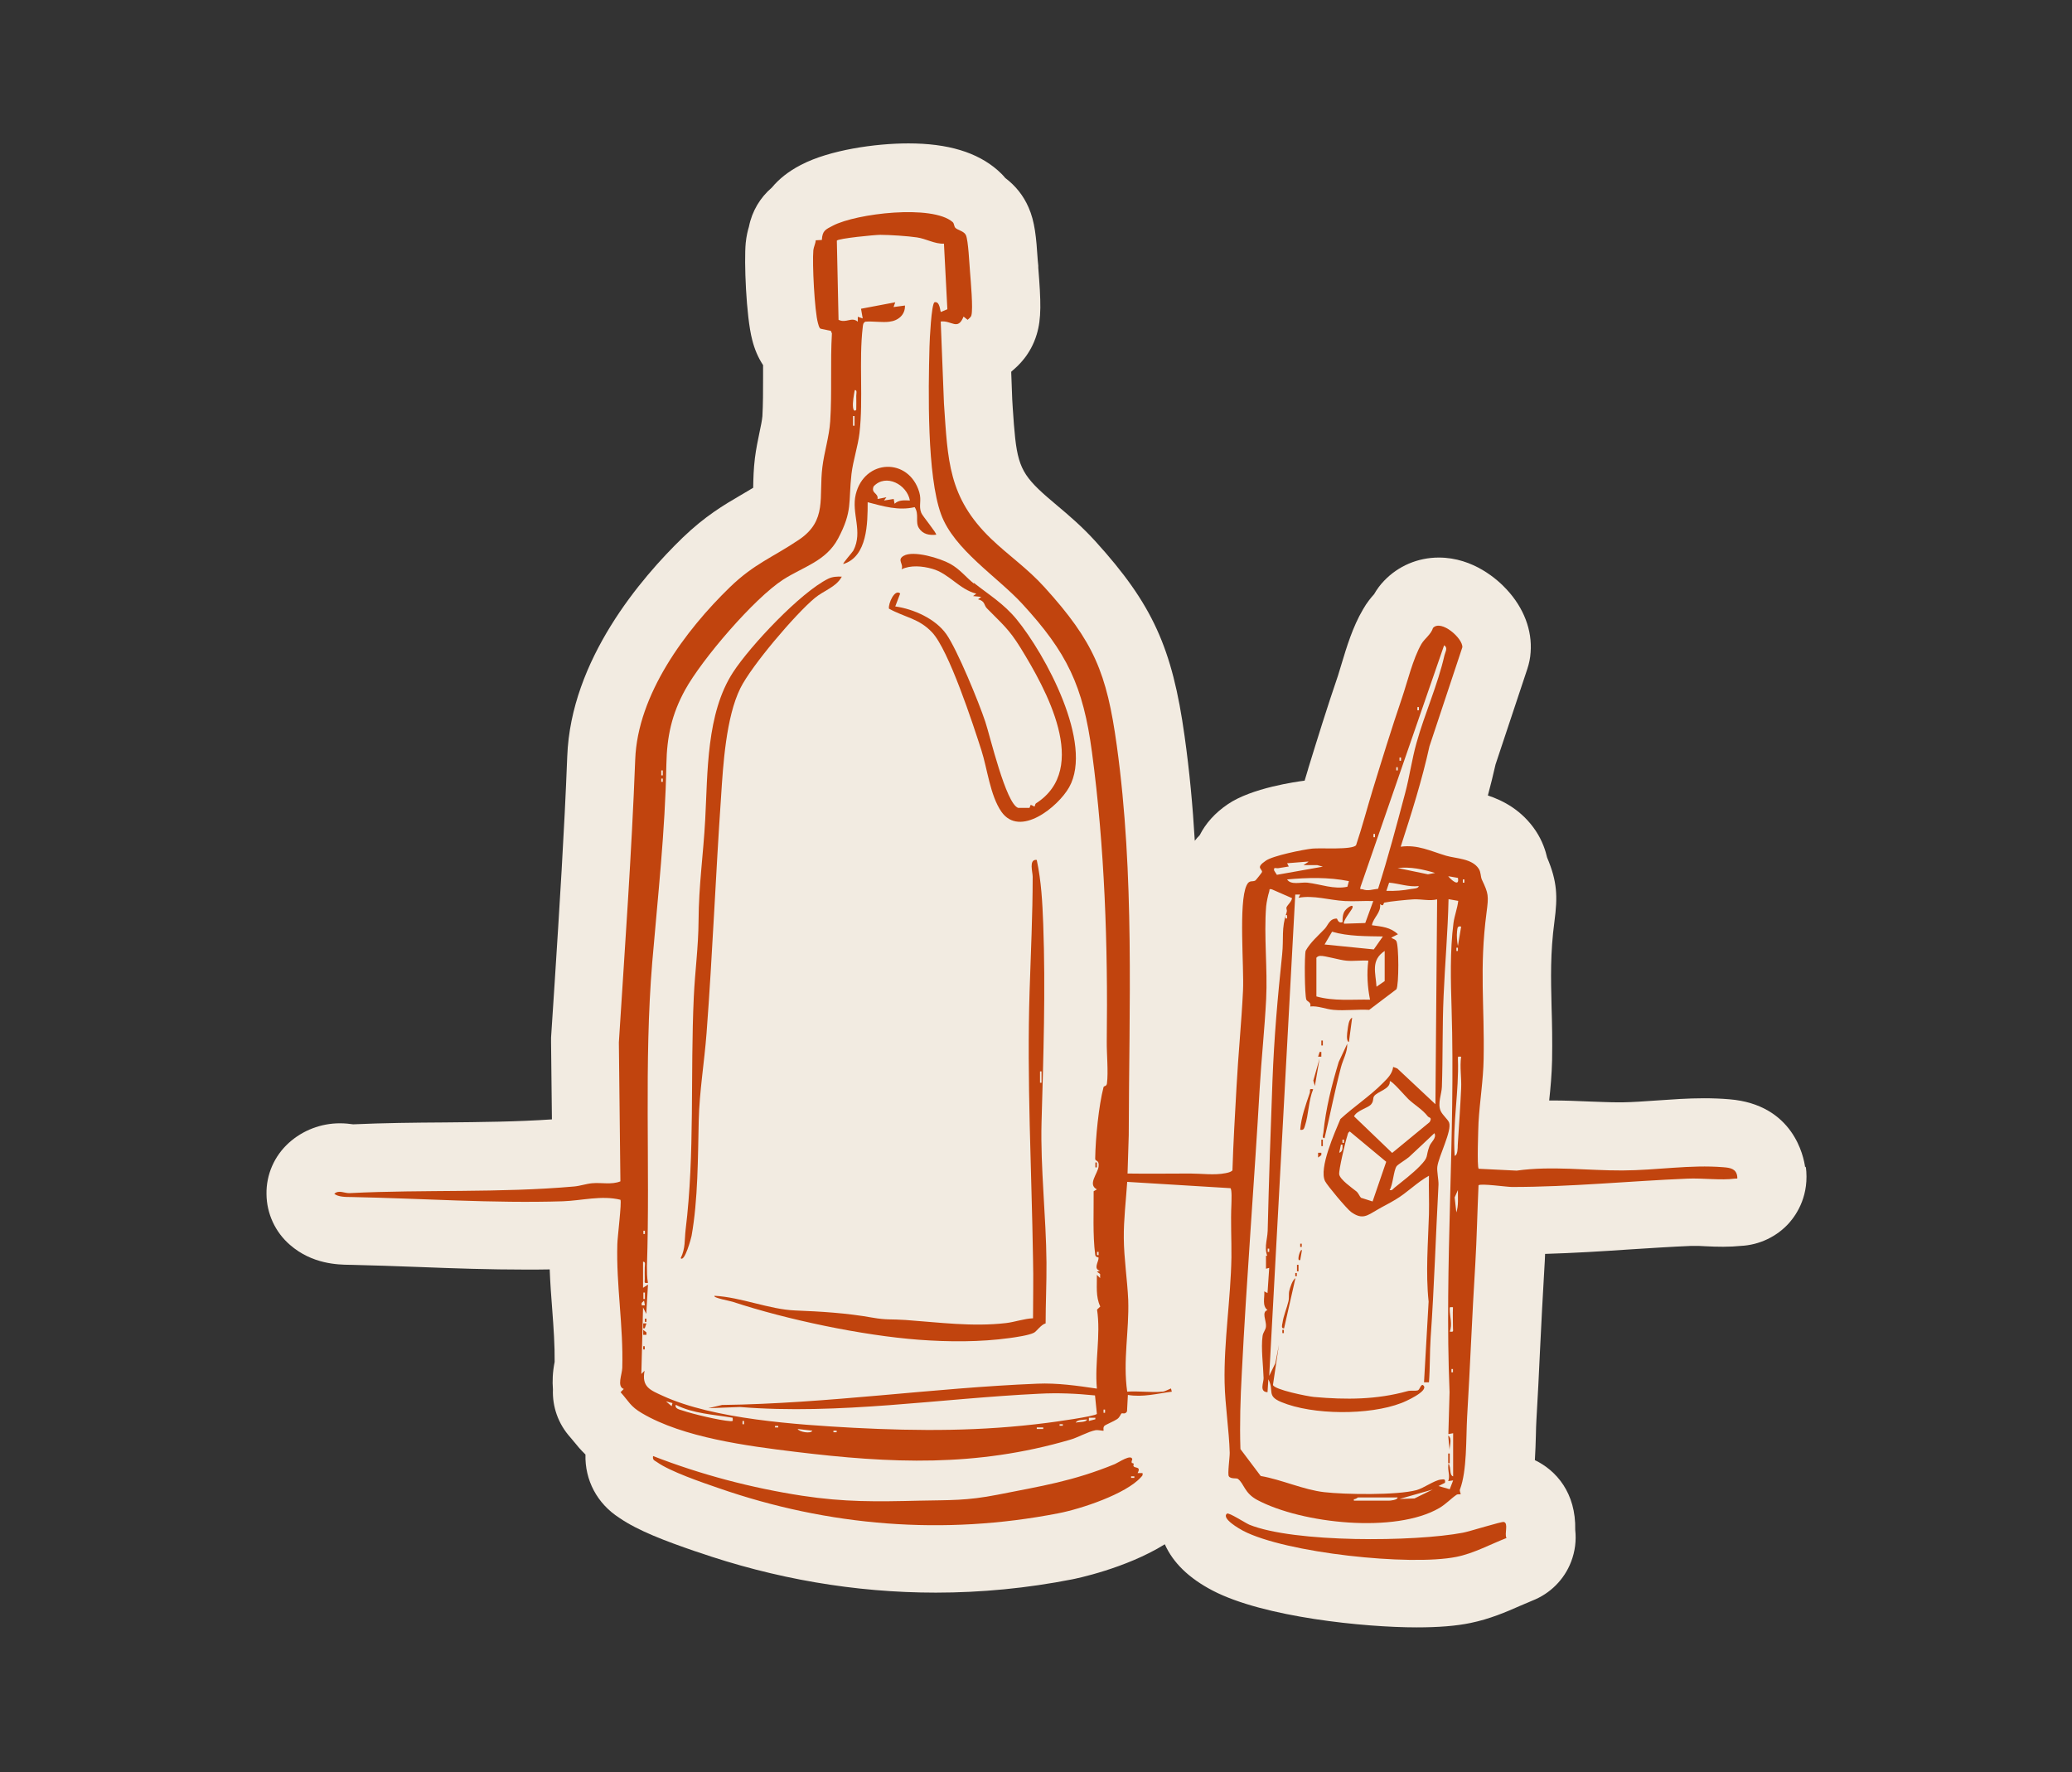 <?xml version="1.0" encoding="UTF-8"?>
<svg id="Layer_2" data-name="Layer 2" xmlns="http://www.w3.org/2000/svg" viewBox="0 0 121.67 104.07">
  <rect x="0" y="0" width="121.67" height="104.07" fill="#333333" stroke="none"/>
  <defs>
    <style>
      .cls-1 {
        fill: none;
      }

      .cls-2 {
        fill: #c1440e;
      }

      .cls-3 {
        fill: #f2ebe1;
      }
    </style>
  </defs>
  <g id="Layer_1-2" data-name="Layer 1">
    <g>
      <g>
        <path class="cls-3" d="M106,68.55c-.08-.62-.68-3.69-4.45-4-.47-.04-.96-.06-1.49-.06-.97,0-1.89.07-2.77.13-.72.05-1.4.1-2.04.11h-.17c-.56,0-1.16-.03-1.78-.05-.69-.03-1.41-.06-2.16-.06-.06,0-.11,0-.17,0,.08-.74.15-1.51.17-2.35.02-1.17,0-2.18-.03-3.15-.04-1.69-.08-3.15.17-5.02.19-1.44.17-2.33-.43-3.74-.09-.39-.27-.97-.66-1.56-.81-1.22-1.92-1.79-2.82-2.09.16-.6.31-1.2.45-1.82l1.87-5.62c.1-.31.17-.63.19-.96.1-1.3-.4-2.61-1.4-3.69-.52-.57-1.96-1.88-3.99-1.88-1.23,0-2.38.49-3.22,1.37-.23.24-.42.5-.58.78-.18.2-.43.5-.65.89-.61,1.03-.97,2.24-1.26,3.2-.08.25-.15.49-.21.69-.64,1.87-1.2,3.68-1.74,5.43l-.03.11c-.06.21-.13.42-.19.63-.46.06-3.11.42-4.52,1.39-.75.51-1.29,1.12-1.64,1.81-.1.1-.2.21-.29.33-.12-2.04-.31-4.1-.6-6.15-.72-5.18-1.89-7.75-5.24-11.44-.79-.87-1.57-1.53-2.26-2.11-.39-.33-.76-.64-1.08-.95-1.22-1.18-1.32-1.9-1.51-4.77l-.03-.5-.06-1.62s.07-.06.1-.09c.28-.24,1.04-.9,1.4-2.11.28-.93.25-1.91.09-3.91v-.12s-.03-.3-.03-.3c-.09-1.38-.17-2.28-.54-3.12-.3-.69-.76-1.27-1.37-1.73-.13-.16-.28-.31-.44-.45-1.21-1.06-2.93-1.58-5.25-1.58-1.94,0-4.63.39-6.28,1.25l-.06.03c-.69.36-1.25.8-1.68,1.32-.68.58-1.16,1.38-1.34,2.29-.07.23-.15.56-.19.96-.1,1.04.02,4.3.38,5.68.14.56.35,1.05.64,1.49,0,.23,0,.46,0,.69,0,.83,0,1.61-.04,2.31-.02.23-.09.58-.17.95-.09.44-.2.95-.27,1.51-.08.65-.09,1.21-.1,1.67,0,.02,0,.05,0,.07-.24.15-.49.29-.74.44-.98.57-2.09,1.23-3.39,2.48-2.45,2.37-6.58,7.18-6.79,12.86-.17,4.42-.46,8.94-.74,13.3-.07,1.07-.14,2.14-.21,3.21,0,.1,0,.2,0,.3l.05,4.5c-2.06.14-4.14.16-6.33.18-1.74.01-3.53.03-5.34.11-.21-.03-.48-.06-.78-.06-1.11,0-2.18.41-3,1.15-.85.77-1.33,1.86-1.31,3.01.01,1.14.51,2.23,1.38,2.98,1.31,1.14,2.83,1.16,3.49,1.17h.06c1.34.03,2.72.08,4.06.13,2.03.08,4.14.15,6.23.15.49,0,.95,0,1.41-.01.03.81.09,1.61.15,2.38.08,1.07.15,2.08.14,3.05-.12.6-.14,1.14-.1,1.62-.04,1,.3,2.01,1.02,2.81.08.09.14.17.2.24.2.25.42.51.69.77-.04,1.5.68,2.88,1.99,3.72,1.12.77,2.74,1.37,4.45,1.96l.1.03c4.58,1.59,9.3,2.4,14.03,2.4,2.67,0,5.37-.26,8.01-.78.16-.03,3.14-.63,5.44-2.06.48,1.08,1.41,1.99,2.81,2.72,3.01,1.57,8.94,2.16,11.97,2.16,1.28,0,2.32-.08,3.18-.26,1.12-.23,2.1-.65,2.89-1,.25-.11.49-.21.73-.31,1.05-.41,1.88-1.24,2.28-2.29.23-.6.31-1.24.24-1.86.05-2.18-1.12-3.5-2.37-4.1.03-.51.05-1.01.06-1.48,0-.31.02-.6.03-.87.08-1.36.15-2.71.21-4.06.08-1.62.16-3.25.26-4.9.02-.27.03-.54.04-.8,1.67-.05,3.32-.15,4.92-.26,1.27-.08,2.47-.16,3.67-.21h.12c.22,0,.46,0,.69.02.36.02.72.03,1.07.03.37,0,.71-.02,1.02-.05,1.09-.05,2.14-.55,2.86-1.37.45-.52,1.18-1.63.96-3.29Z"/>
        <g>
          <path class="cls-2" d="M68.28,81.72c.11-.01.36-.14.48-.19l.05.19c-.86.11-1.71.34-2.58.19l-.05.96c-.09.2-.29.1-.31.12-.08.06-.1.22-.27.34-.19.13-.66.32-.74.39-.11.1-.04.27-.06.29-.02.02-.31-.05-.46-.03-.47.09-1.05.44-1.53.57-5.5,1.6-10.47,1.39-16.12.7-2.79-.34-6.57-.83-9-2.27-.68-.4-.75-.67-1.25-1.23l.19-.19c-.42-.14-.1-.85-.09-1.24.07-2.46-.36-4.87-.29-7.26,0-.32.27-2.51.18-2.61-1.11-.27-2.26.05-3.38.09-4.11.13-8.29-.17-12.42-.25-.3,0-.78,0-1-.19.27-.25.6-.02.91-.04,4.4-.22,8.79,0,13.18-.39.34-.03.71-.16,1.05-.19.55-.05,1.14.1,1.66-.11l-.09-8.16c.35-5.54.75-11.07.96-16.61.14-3.81,2.93-7.57,5.57-10.13,1.43-1.38,2.51-1.74,4.05-2.78,1.67-1.13,1.15-2.48,1.37-4.26.11-.9.4-1.78.46-2.69.11-1.67,0-3.47.1-5.16l-.06-.15-.61-.13c-.09-.06-.12-.23-.15-.33-.2-.71-.34-3.51-.27-4.28.02-.19.13-.39.14-.58l.36-.02c.03-.55.21-.61.65-.84,1.38-.72,5.84-1.25,7.03-.21.1.09.07.24.16.34.14.14.51.19.62.43.14.32.2,1.69.24,2.15.04.52.19,2.17.08,2.56-.03.11-.14.18-.22.26l-.24-.19c-.34.85-.7.21-1.34.29l.19,4.82c.23,3.32.24,5.5,2.76,7.93,1.03.99,2.14,1.74,3.15,2.86,2.89,3.19,3.65,5.01,4.24,9.3,1.05,7.6.72,15.29.7,22.88l-.07,2.24c1.22.02,2.45,0,3.68,0,.65,0,1.41.11,2.07-.02.15-.03.3-.06.41-.16.05-1.64.15-3.29.24-4.92.1-1.88.29-3.76.38-5.63.07-1.37-.27-5.18.21-6.19.16-.35.35-.18.52-.29.03-.02.39-.47.39-.5,0-.2-.4-.24.22-.66.41-.29,2.17-.65,2.73-.71.46-.05,2.35.09,2.57-.2.36-1.07.64-2.15.97-3.23.54-1.76,1.1-3.58,1.73-5.43.3-.88.64-2.3,1.14-3.16.19-.32.55-.54.68-.94.48-.51,1.76.62,1.72,1.14l-1.93,5.81c-.44,2-1.06,3.95-1.69,5.9.99-.14,1.76.26,2.67.53.59.17,1.52.16,1.91.76.14.21.1.45.19.65.39.82.4.94.27,1.93-.43,3.29-.11,5.44-.17,8.6-.02,1.24-.23,2.49-.3,3.72-.01.26-.1,2.64.01,2.72l2.23.11c2.06-.29,4.16,0,6.21-.01s3.96-.35,5.93-.19c.38.03.75.08.81.53.03.2-.01.12-.14.14-.8.11-1.92-.04-2.78,0-3.4.14-6.86.49-10.31.49-.29,0-1.84-.22-1.96-.1-.07,1.54-.1,3.09-.19,4.63-.19,3.03-.3,5.99-.48,8.98-.07,1.26,0,3.15-.42,4.25-.04.09.06.26.04.28-.02.02-.17-.02-.25.04-.32.22-.61.54-1,.77-2.58,1.51-8.07.92-10.69-.47-.77-.41-.77-.96-1.14-1.24-.07-.06-.42.02-.53-.15-.09-.1.06-1.16.05-1.39-.04-1.35-.27-2.75-.3-4.11-.05-2.4.36-4.93.4-7.35.01-1.07-.05-2.1,0-3.15,0-.16.04-.85-.06-.92l-6.06-.37c-.07,1.07-.21,2.22-.2,3.3.01,1.21.21,2.47.26,3.64.06,1.82-.32,3.55-.06,5.38.66-.05,1.4.06,2.05,0ZM52.24,18.89c-.44.06-.98-.04-1.43,0-.14.08-.13.19-.15.33-.23,1.96.04,4.23-.19,6.21-.09.77-.38,1.63-.47,2.4-.19,1.67.08,2.16-.79,3.8-.71,1.33-2.05,1.65-3.23,2.41-1.71,1.11-4.76,4.67-5.75,6.47-.79,1.44-1.07,2.75-1.1,4.38-.07,3.9-.5,7.73-.83,11.62-.49,5.92-.12,11.9-.31,17.84,0,.3,0,.69.06.98-.27.04-.18-.05-.19-.24-.01-.22,0-.45,0-.67,0-.12.07-.35-.1-.33v1.53l.29-.19-.1,1.72-.19-.38-.1,3.91.19-.19c-.18.95.32,1.13,1.06,1.47,3,1.38,7.91,1.7,11.21,1.88,3.87.2,7.51.21,11.37-.29.34-.04,2.88-.39,2.92-.53l-.11-1.08c-1.08-.11-2.19-.16-3.28-.1-5.85.28-11.76,1.25-17.57.78l-1.86.07.81-.19c6.21-.08,12.34-1,18.52-1.25,1.15-.05,2.35.12,3.49.29-.14-1.54.24-3.12.01-4.64l.19-.18c-.28-.58-.19-1.23-.2-1.86l.19.19v-.24s-.19-.14-.19-.14l.19-.05c-.42-.1-.09-.52-.09-.76,0-.06-.18,0-.2-.19-.15-1.17-.08-2.54-.09-3.72l.19-.11c-.56-.29.05-.92.1-1.34s-.21-.28-.2-.47c.02-1.22.21-3.11.49-4.19.02-.09.17-.03.2-.21.09-.69-.02-1.75-.01-2.49.07-5.63-.12-11.38-.87-16.98-.52-3.89-1.46-5.84-4.09-8.7-1.46-1.59-4.01-3.18-4.77-5.26-.83-2.27-.75-7.24-.68-9.83.01-.43.11-2.48.29-2.62.33-.09.33.54.38.57l.38-.16-.2-3.85c-.55.02-1.04-.29-1.59-.37s-1.59-.15-2.15-.15c-.33,0-2.46.21-2.55.34l.1,4.65c.46.22.76-.2,1.13.11v-.29s.29.1.29.1l-.1-.57,2.01-.38-.1.28.67-.09c.02.54-.39.89-.91.95ZM50.28,24.05c0-.27.01-.54,0-.81,0-.12.07-.36-.09-.33-.05.28-.13.72-.1,1,.01.14.08.29.19.15ZM50.18,25v-.57h-.09v.57h.09ZM80.92,52.2c.59-1.85,1.09-3.74,1.59-5.62.26-.97.4-2.01.67-2.96.47-1.69,1.25-3.41,1.64-5.14.05-.21.22-.44-.02-.59l-4.91,14.19c-.05.19.02.11.13.14.31.12.58,0,.9-.03ZM83.32,41.71v-.19h-.09v.19h.09ZM82.27,44.67v-.19h-.09v.19h.09ZM82.08,45.24v-.19h-.09v.19h.09ZM38.92,45.53v-.29h-.09v.29h.09ZM38.92,45.91v-.19h-.09v.19h.09ZM80.74,49.16v-.19h-.09v.19h.09ZM76.82,50.59l-1.24.1.1.19c-.2.04-.41.06-.62.1-.13.02-.29-.09-.24.14l.16.25,2.7-.48-.33-.09h-.81s.29-.19.29-.19ZM84.27,51.26c-.75-.22-1.4-.37-2.2-.29l1.78.37.42-.08ZM85.61,51.55l-.57-.1c.15.2.68.67.57.1ZM79.21,51.74c-1.21-.24-2.41-.21-3.63-.1.22.35.82.15,1.19.19.78.09,1.56.41,2.35.24l.09-.33ZM85.99,51.83v-.19h-.09v.19h.09ZM83.32,52.03c-.6.07-1.16-.15-1.75-.2l-.16.48c.49.02.99-.02,1.46-.11.12-.02.44-.02.44-.18ZM75.56,53.53c.03-.09-.05-.18-.01-.26.06-.14.29-.32.32-.53l-1.19-.52c-.19-.04-.11.02-.15.13-.07.21-.16.65-.18.87-.14,1.73.09,3.68,0,5.45s-.28,3.5-.38,5.25c-.32,5.57-.77,11.15-1.05,16.71-.08,1.48-.13,2.97-.08,4.46l1.19,1.58c1.22.21,2.51.81,3.73.95s4.25.19,5.42-.12c.43-.12,1.05-.58,1.43-.62.19-.02.28-.04.24.19l-.38.19.66.19.2-.52-.29.04c.11-.27,0-.53,0-.81s.04-.27.1,0c.03.14.01.5.19.53v-2.53s-.28.05-.28.05l.07-2.46c-.31-7.5.35-15,.12-22.5-.05-1.66-.1-3.4.11-5.05.06-.44.23-.86.28-1.3l-.57-.1c-.04,1.9-.21,3.79-.29,5.68-.08,1.79-.04,3.56-.1,5.33-.01.43-.27.99-.07,1.43.11.24.41.48.49.67.19.47-.62,2-.69,2.61-.03.26.08.77.07,1.04-.16,3-.25,5.98-.46,8.98-.06.86-.03,1.76-.1,2.63h-.29s.27-4.74.27-4.74c-.18-1.71-.03-3.44.02-5.14.02-.75-.02-1.5,0-2.25-.71.39-1.28,1-1.98,1.41-.38.23-.72.39-1.04.58-.62.36-.89.61-1.55.14-.25-.18-1.39-1.54-1.53-1.81-.38-.76.58-2.88.9-3.65.77-.71,1.75-1.36,2.48-2.1.28-.28.56-.54.62-.96l.24.09,2.24,2.1.1-12.03c-.46.11-.9-.02-1.39,0-.36.02-1.39.12-1.7.19-.09.02-.02.28-.26.09.07.5-.4.79-.48,1.24.58.08,1.08.11,1.53.53l-.38.19c0,.07.19.07.28.2.16.24.16,2.59.01,2.84l-1.6,1.21c-.68-.04-1.41.06-2.09,0-.47-.04-.91-.25-1.37-.2.07-.26-.18-.28-.23-.4-.1-.26-.12-2.56-.04-2.87.28-.5.73-.88,1.12-1.29.2-.21.28-.61.71-.6.03,0,.08.32.34.2-.01-.19,0-.37.07-.55.11-.27.63-.59.5-.26-.04.11-.6.8-.48.91l1.24-.04.47-1.29c-.55-.02-1.12.03-1.67,0-.9-.05-1.86-.36-2.72-.19l.1-.19h-.29s-1.53,28.26-1.53,28.26l.36-.74.21-1.08-.35,2.35c.05.28,2.06.68,2.41.71,1.89.17,3.68.16,5.48-.34.21-.06.45,0,.62-.05.12-.04.19-.45.34-.27.28.33-1.12.95-1.32,1.02-1.87.72-5.19.71-7.04-.06-.89-.37-.4-.65-.76-1.34l-.05.76c-.5-.02-.22-.57-.23-.83-.02-.73-.16-1.77-.06-2.47.03-.23.19-.35.2-.57.03-.31-.28-.85.09-.95-.33-.26-.16-.73-.19-1.1l.19.1.1-1.48-.19.05v-.76h.09s.1.24.1.24c-.37-.61-.11-1.11-.09-1.71.07-2.94.17-5.86.28-8.79.1-2.6.3-4.86.57-7.44.1-.97-.06-1.5.26-2.46ZM75.58,53.93v-.19h-.09v.19h.09ZM85.8,54.41c-.24-.06-.21.11-.24.28-.03.25,0,.61.05.86l.19-1.14ZM81.22,54.99c-1-.02-2.04,0-3-.28l-.44.75,2.89.29.54-.77ZM85.61,55.84v-.19h-.09v.19h.09ZM81.31,57.61v-1.77c-.83.55-.53,1.27-.48,2.1l.48-.33ZM77.3,56.27v2.24c1.03.29,2.1.17,3.15.19-.15-.73-.2-1.56-.1-2.29-.42-.03-.87.04-1.29,0-.39-.03-1.27-.3-1.54-.28-.09,0-.21.06-.23.14ZM85.8,62.05c-.19,0-.19-.05-.19.14.07,1.9-.32,3.78-.19,5.68.18-.03.18-.48.18-.62.07-1.11.15-2.24.2-3.34.03-.62-.09-1.24,0-1.87ZM83.84,65.55c-.33-.42-.77-.66-1.14-1.01-.15-.14-1-1.13-1.09-1.05.05.47-.75.6-.93.89-.07.11-.01.28-.16.46-.19.23-.83.35-1.01.71l2.24,2.15,2.2-1.81c.17-.29-.04-.25-.1-.33ZM79.91,70.33l.69.22.8-2.33-2.14-1.78c-.11.06-.11.14-.14.24-.11.32-.52,2.05-.48,2.28.05.31.75.79,1.01,1,.13.11.19.3.26.36ZM83.36,68.49c.58-.6.33-.52.58-1.19.09-.24.44-.48.29-.76-.49.46-.98.93-1.48,1.39-.15.14-.66.44-.74.55-.18.26-.21,1.08-.41,1.4.16.04.19-.06.29-.14.46-.37,1.07-.84,1.47-1.25ZM78.92,67.11v-.19h-.09v.19h.09ZM78.64,67.69c.22-.06.2-.3.19-.48h-.09s-.1.48-.1.48ZM85.51,71.22c.15-.43.09-.89.1-1.34l-.19.43.1.91ZM37.87,72.46v-.19h-.09v.19h.09ZM74.53,73.51v-.19h-.09v.19h.09ZM64.51,73.7v-.19h-.09v.19h.09ZM37.87,76.28v-.38h-.09v.38h.09ZM37.87,76.66l-.05-.29-.14.14v.14s.19,0,.19,0ZM85.32,76.76c-.19,0-.19-.04-.19.14,0,.4.17.88,0,1.29.27.04.18-.04.19-.24,0-.39-.02-.8,0-1.19ZM85.32,80.58v-.19h-.09v.19h.09ZM39.49,82.39l-.38-.1.33.28.05-.19ZM43.02,83.25c-1.12-.19-2.32-.24-3.34-.76-.07.23.23.28.38.33.61.21,2.2.59,2.82.63.19.01.15-.02.14-.19ZM64.89,82.96v-.19h-.09v.19h.09ZM64.32,83.25h-.38s0,.19,0,.19l.38-.1v-.09ZM63.84,83.35c-.17.02-.6,0-.67.19.16-.06.6,0,.67-.19ZM43.69,83.63v-.19h-.09v.19h.09ZM62.41,83.63h-.19v.09h.19v-.09ZM45.7,83.73h-.19v.09h.19v-.09ZM61.26,83.82h-.38v.09h.38v-.09ZM47.7,84.01l-.86-.1c.08.17.78.3.86.1ZM49.13,84.01h-.19v.09h.19v-.09ZM84.18,87.45l-2,.57.88-.03,1.12-.55ZM81.36,87.93h-1.62s-.15.12-.24.1v.09s.52,0,.52,0h1.53c.09,0,.53-.04.52-.19h-.72Z"/>
          <path class="cls-2" d="M66.44,85.9s.1.02.14.05c-.16.37.5.05.22.55h.29c.03.14-.02.16-.09.24-.88.99-3.54,1.87-4.85,2.12-6.71,1.31-13.49.77-19.96-1.48-.96-.33-2.84-.97-3.62-1.53-.15-.1-.26-.12-.22-.35,2.81,1.09,5.76,1.87,8.75,2.33,2.5.38,4.37.35,6.86.29,1.85-.04,2.78.01,4.62-.35,2.58-.51,4.42-.79,6.89-1.8.21-.09.96-.61,1.02-.28-.02.08-.06.13-.03.21ZM66.61,86.69h-.19v.09h.19v-.09Z"/>
          <path class="cls-2" d="M88.47,90.31c-.95.37-1.94.91-2.95,1.11-2.73.55-10.02-.23-12.52-1.53-.21-.11-1.3-.73-.95-1.01.11-.08,1.06.54,1.31.65,2.64,1.07,9.72,1.01,12.55.47.38-.07,2.28-.67,2.4-.63.28.08.02.69.15.94Z"/>
          <path class="cls-2" d="M60.88,50.5c.27,1.27.33,2.48.38,3.78.14,3.86.01,7.78-.1,11.64-.07,2.63.27,5.54.29,8.21.01,1.2-.05,2.4-.05,3.58-.26.06-.54.48-.69.55-.29.15-1.06.26-1.42.31-1.74.24-3.58.23-5.34.1-3.32-.25-7.75-1.18-10.93-2.23-.11-.04-1.2-.24-1.06-.35,1.55.08,3.22.8,4.73.86s3.02.15,4.53.42c.85.15,1.11.08,1.96.14,1.96.14,3.92.41,5.9.18.51-.06,1.06-.26,1.58-.28,0-1.16.03-2.32,0-3.48-.08-5.23-.37-10.51-.2-15.76.07-2.25.18-4.46.18-6.69,0-.28-.23-.99.2-.99ZM61.16,63.58v-.67h-.09v.67h.09Z"/>
          <path class="cls-2" d="M49.42,33.88c-.33.6-1.04.79-1.58,1.24-1.15.96-3.7,3.96-4.36,5.28-.85,1.71-1.02,4.53-1.14,6.41-.32,4.64-.5,9.23-.85,13.85-.13,1.72-.42,3.42-.46,5.15-.05,2.15-.04,4.63-.42,6.76-.02.12-.41,1.57-.64,1.31.29-.58.22-1.09.29-1.67.55-4.47.27-9.13.48-13.66.07-1.53.27-2.92.28-4.48.01-2.08.28-3.9.39-5.93.15-2.77.06-6.25,1.64-8.67,1.01-1.55,3.96-4.69,5.59-5.49.25-.12.52-.13.79-.12Z"/>
          <path class="cls-2" d="M57.19,34.23c.89.7,1.74,1.21,2.5,2.13,1.69,2.06,4.54,7.3,3.09,9.87-.65,1.15-2.9,2.98-3.98,1.43-.66-.96-.82-2.51-1.17-3.6-.49-1.53-1.92-5.9-2.9-6.93-.77-.82-1.59-.87-2.53-1.39-.05-.28.33-1.18.66-.89l-.29.76c1.07.15,2.36.72,3,1.63s1.91,4,2.29,5.15c.27.8,1.21,4.82,1.93,5.05.03,0,.62,0,.65,0,.06-.02.03-.17.1-.17.06,0,.16.1.22.08.01,0,.01-.13.08-.18,3.19-2.05.57-6.72-.92-9.14-.69-1.11-1.06-1.38-1.97-2.31-.18-.18-.09-.42-.52-.53l.19-.14-.48-.05.19-.14c-1-.25-1.61-1.19-2.59-1.46-.56-.16-1.27-.23-1.8.03.14-.32-.29-.55.12-.79.57-.34,2.15.14,2.74.47s.92.79,1.38,1.15Z"/>
          <path class="cls-2" d="M54.96,31.4c-.4.04-.77-.03-1-.39s.03-.81-.25-1.23c-.96.22-1.84-.05-2.76-.29,0,1.23-.01,3.19-1.43,3.63-.05-.04.53-.68.59-.79.58-1.12-.13-2.18.14-3.3.51-2.09,3.12-2.18,3.73-.13.15.5-.05.81.12,1.22.07.18.94,1.22.87,1.28ZM53.43,29.39c-.17-.94-1.41-1.6-2.13-.83-.17.42.29.38.23.74l.52-.1-.14.19.57-.09.05.28c.26-.24.58-.2.91-.19Z"/>
          <polygon class="cls-2" points="37.96 78.38 37.77 78.38 37.77 78.09 37.96 78.24 37.96 78.38"/>
          <polygon class="cls-2" points="37.96 77.71 37.86 78 37.77 78 37.77 77.71 37.96 77.71"/>
          <rect class="cls-2" x="64.32" y="68.26" width=".09" height=".29"/>
          <rect class="cls-2" x="37.77" y="79.05" width=".09" height=".19"/>
          <rect class="cls-2" x="37.87" y="77.43" width=".09" height=".19"/>
          <path class="cls-2" d="M77.78,66.83c-.18.02-.08-.2-.07-.31.14-1.42.49-2.8.9-4.16l.5-1.07c.02.49-.25.92-.37,1.39-.36,1.37-.63,2.77-.96,4.15Z"/>
          <path class="cls-2" d="M77.11,63.96c-.27.65-.27,1.51-.48,2.14-.05.16-.07.28-.28.24.06-.75.32-1.45.56-2.16.05-.15-.08-.27.2-.22Z"/>
          <path class="cls-2" d="M75.39,78c-.17.02-.1-.22-.08-.32.06-.43.25-.85.35-1.27.05-.2,0-.42.05-.62s.18-.62.36-.74l-.67,2.96Z"/>
          <polygon class="cls-2" points="77.21 63.77 77.12 63.45 77.49 62.15 77.21 63.77"/>
          <path class="cls-2" d="M79.21,61.19c-.18-.06-.1-.56-.08-.7.03-.21.06-.64.27-.73l-.19,1.43Z"/>
          <path class="cls-2" d="M85.13,85.25l-.09-.95c.28.18.03.68.09.95Z"/>
          <rect class="cls-2" x="85.04" y="85.35" width=".09" height=".57"/>
          <polygon class="cls-2" points="77.59 67.69 77.59 67.83 77.4 67.97 77.4 67.69 77.59 67.69"/>
          <path class="cls-2" d="M76.35,73.99h-.09c-.07-.16.13-.7.19-.57l-.1.57Z"/>
          <rect class="cls-2" x="76.16" y="74.27" width=".09" height=".38"/>
          <rect class="cls-2" x="77.59" y="66.92" width=".09" height=".38"/>
          <polygon class="cls-2" points="77.59 62.05 77.4 62.05 77.49 61.77 77.59 61.77 77.59 62.05"/>
          <rect class="cls-2" x="77.59" y="61.1" width=".09" height=".29"/>
          <rect class="cls-2" x="75.3" y="78.09" width=".09" height=".19"/>
          <rect class="cls-2" x="76.35" y="73.03" width=".09" height=".19"/>
          <rect class="cls-2" x="76.06" y="74.75" width=".09" height=".19"/>
        </g>
      </g>
      <rect class="cls-1" width="121.67" height="104.07"/>
    </g>
  </g>
</svg>